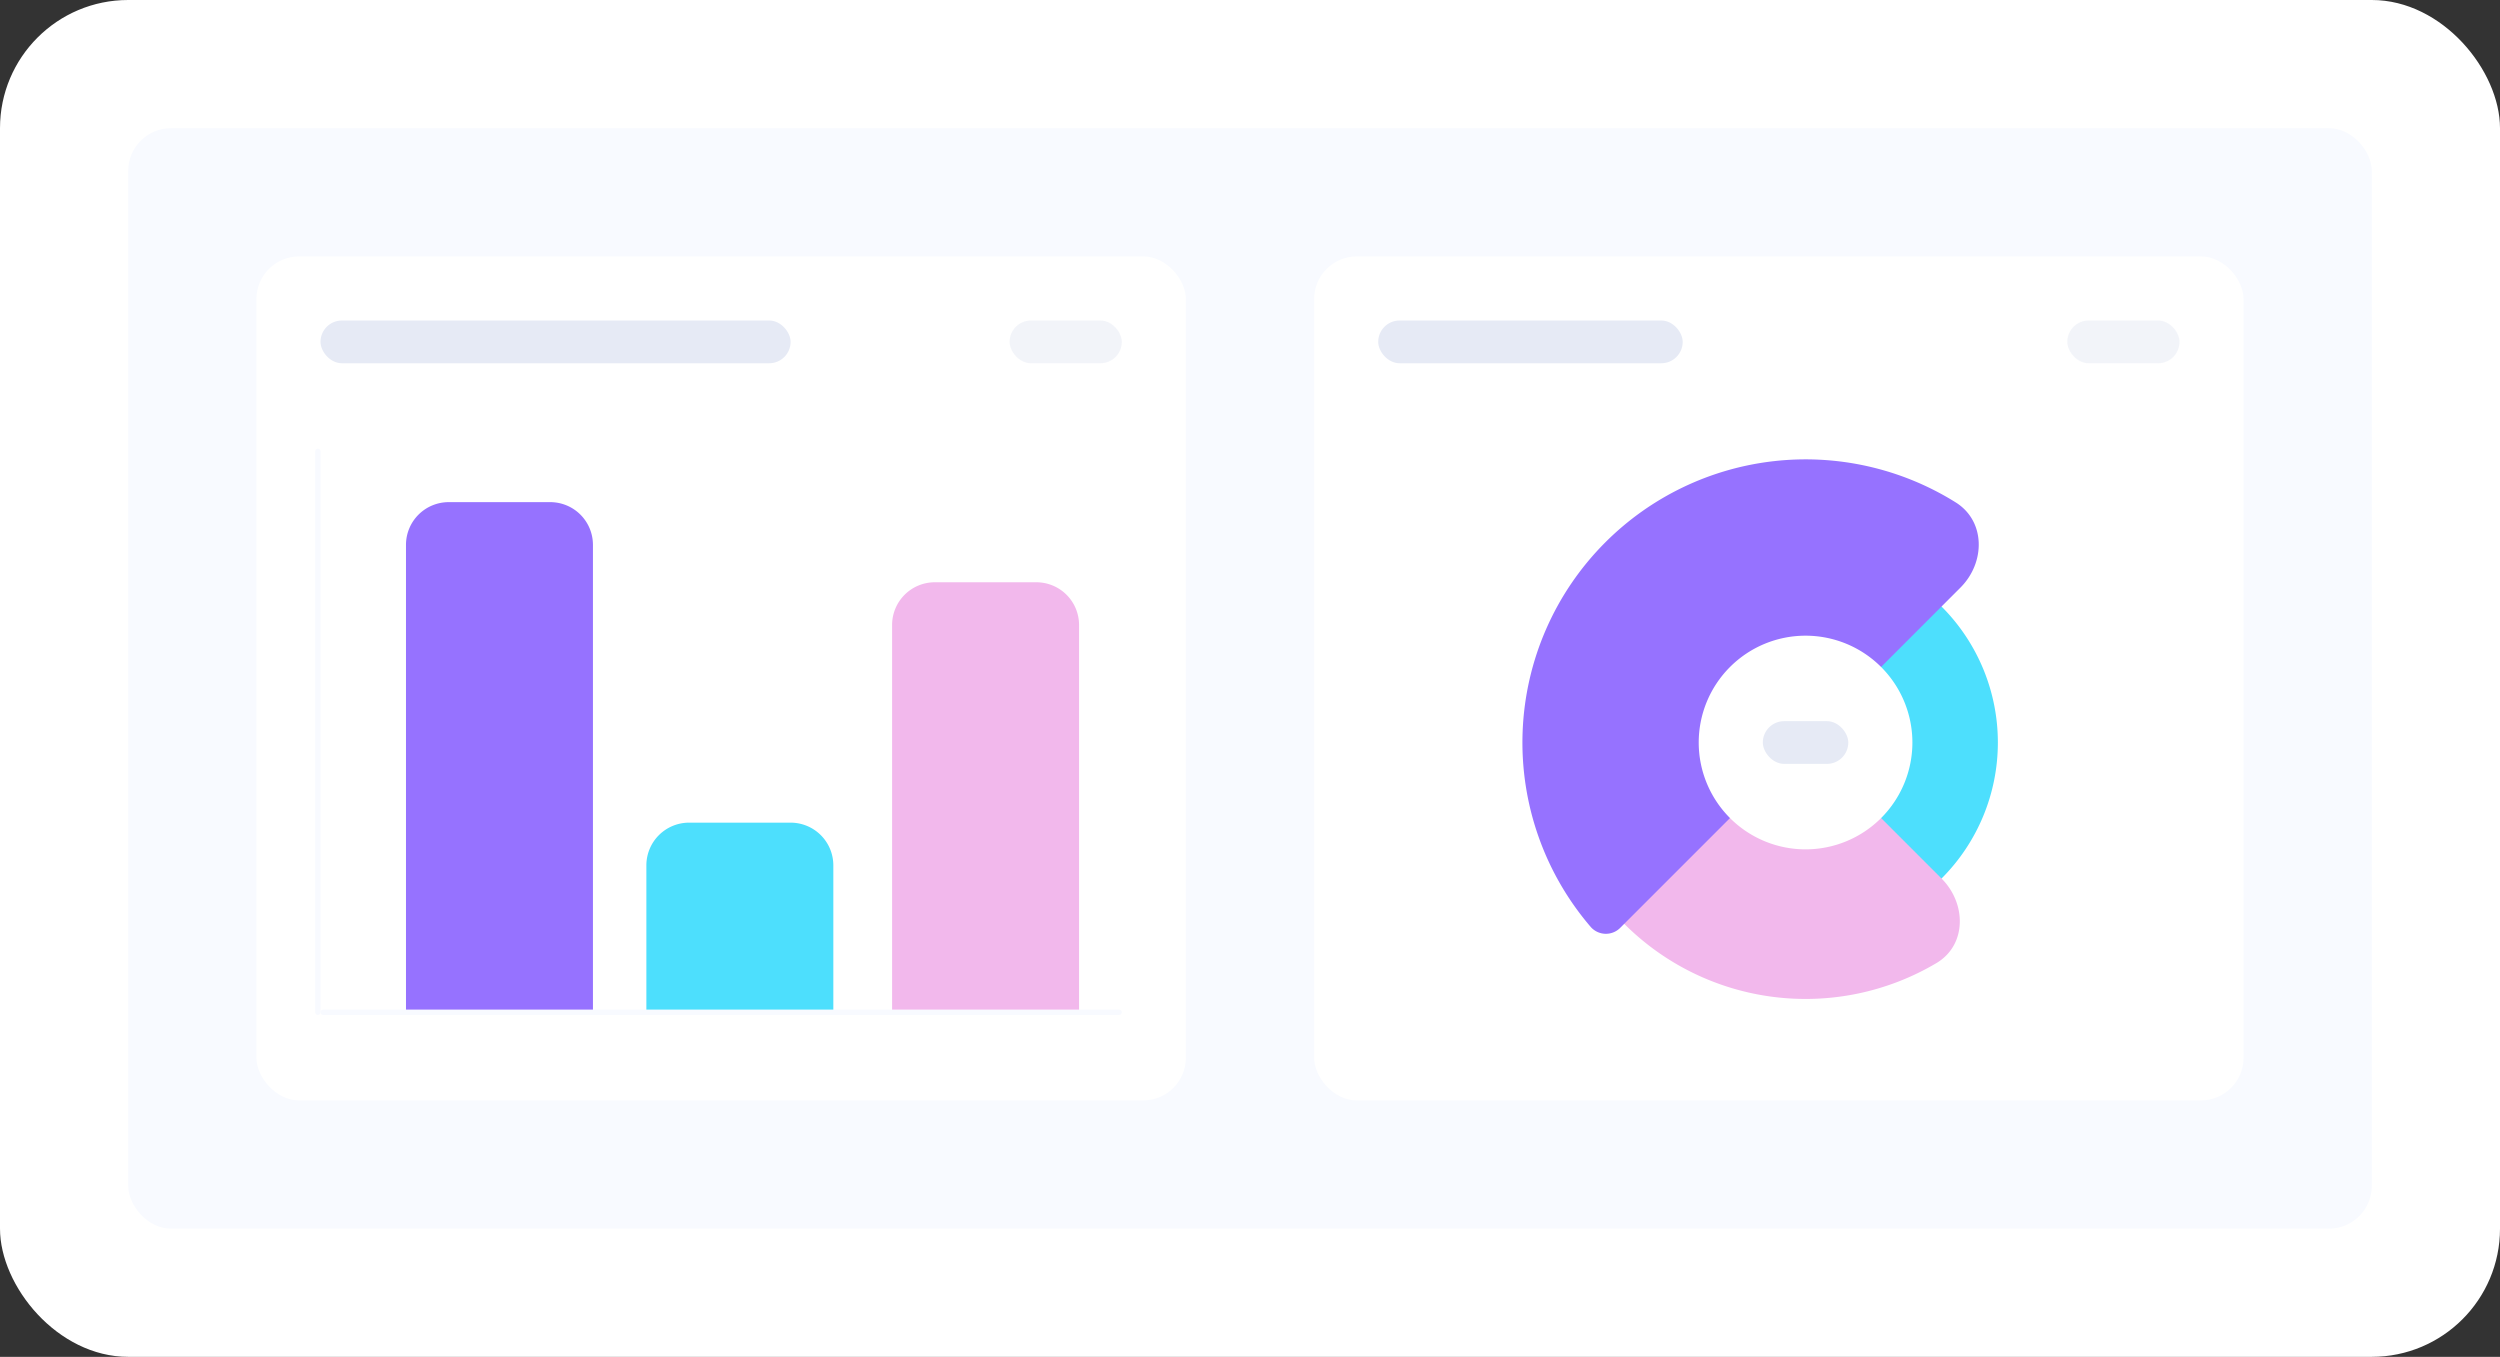 <svg xmlns="http://www.w3.org/2000/svg" width="468" height="254" viewBox="0 0 468 254">
  <rect x="0" y="0" width="468" height="254" fill="#333333" stroke="none"/>
  <g id="Component_Page_04" data-name="Component Page 04" transform="translate(-3360.073 2385)">
    <g id="Group_10" data-name="Group 10" transform="translate(2874.073 -2983)">
      <rect id="Rectangle_22" data-name="Rectangle 22" width="468" height="254" rx="24" transform="translate(486 598)" fill="#fff"/>
    </g>
    <rect id="Rectangle_23" data-name="Rectangle 23" width="420" height="206" rx="8" transform="translate(3384.073 -2361)" fill="#f8faff"/>
    <g id="Group_11" data-name="Group 11" transform="translate(2874.073 -2983)">
      <rect id="Rectangle_24" data-name="Rectangle 24" width="174" height="158" rx="8" transform="translate(732 646)" fill="#fff"/>
    </g>
    <path id="Path_100" data-name="Path 100" d="M849.456,711.544a36,36,0,1,1-50.912,0A36,36,0,0,1,849.456,711.544Z" transform="translate(2874.073 -2983)" fill="#4ddffd"/>
    <path id="Path_101" data-name="Path 101" d="M790.059,770.941a48.019,48.019,0,0,0,58.435,7.352c5.7-3.385,5.648-11.151.962-15.837l-59.4-59.4A48,48,0,0,0,790.059,770.941Z" transform="translate(2874.073 -2983)" fill="#f2b8ec"/>
    <path id="Path_102" data-name="Path 102" d="M786.523,699.523a53,53,0,0,0-2.723,72.02,3.782,3.782,0,0,0,5.552.1l63.639-63.639c4.687-4.687,4.736-12.434-.88-15.953A53.02,53.02,0,0,0,786.523,699.523Z" transform="translate(2874.073 -2983)" fill="#9672ff"/>
    <path id="Path_103" data-name="Path 103" d="M838.142,722.858a20,20,0,1,1-28.284,0A20,20,0,0,1,838.142,722.858Z" transform="translate(2874.073 -2983)" fill="#fff"/>
    <rect id="Rectangle_25" data-name="Rectangle 25" width="16" height="8" rx="4" transform="translate(3690.073 -2250)" fill="#e6eaf5"/>
    <rect id="Rectangle_26" data-name="Rectangle 26" width="57" height="8" rx="4" transform="translate(3618.073 -2325)" fill="#e6eaf5"/>
    <rect id="Rectangle_27" data-name="Rectangle 27" width="21" height="8" rx="4" transform="translate(3747.073 -2325)" fill="#e6eaf5" opacity="0.5"/>
    <g id="Group_13" data-name="Group 13" transform="translate(2874.073 -2983)">
      <rect id="Rectangle_28" data-name="Rectangle 28" width="174" height="158" rx="8" transform="translate(534 646)" fill="#fff"/>
    </g>
    <rect id="Rectangle_29" data-name="Rectangle 29" width="88" height="8" rx="4" transform="translate(3420.073 -2325)" fill="#e6eaf5"/>
    <rect id="Rectangle_30" data-name="Rectangle 30" width="21" height="8" rx="4" transform="translate(3549.073 -2325)" fill="#e6eaf5" opacity="0.5"/>
    <line id="Line_2" data-name="Line 2" x2="149" transform="translate(3420.573 -2195.5)" fill="none" stroke="#f8faff" stroke-linecap="round" stroke-linejoin="round" stroke-width="1"/>
    <line id="Line_3" data-name="Line 3" y1="105" transform="translate(3419.573 -2300.5)" fill="none" stroke="#f8faff" stroke-linecap="round" stroke-linejoin="round" stroke-width="1"/>
    <path id="Path_104" data-name="Path 104" d="M562,700a8,8,0,0,1,8-8h19a8,8,0,0,1,8,8v87H562Z" transform="translate(2874.073 -2983)" fill="#9672ff"/>
    <path id="Path_105" data-name="Path 105" d="M607,760a8,8,0,0,1,8-8h19a8,8,0,0,1,8,8v27H607Z" transform="translate(2874.073 -2983)" fill="#4ddffd"/>
    <path id="Path_106" data-name="Path 106" d="M653,715a8,8,0,0,1,8-8h19a8,8,0,0,1,8,8v72H653Z" transform="translate(2874.073 -2983)" fill="#f2b8ec"/>
  </g>
</svg>
